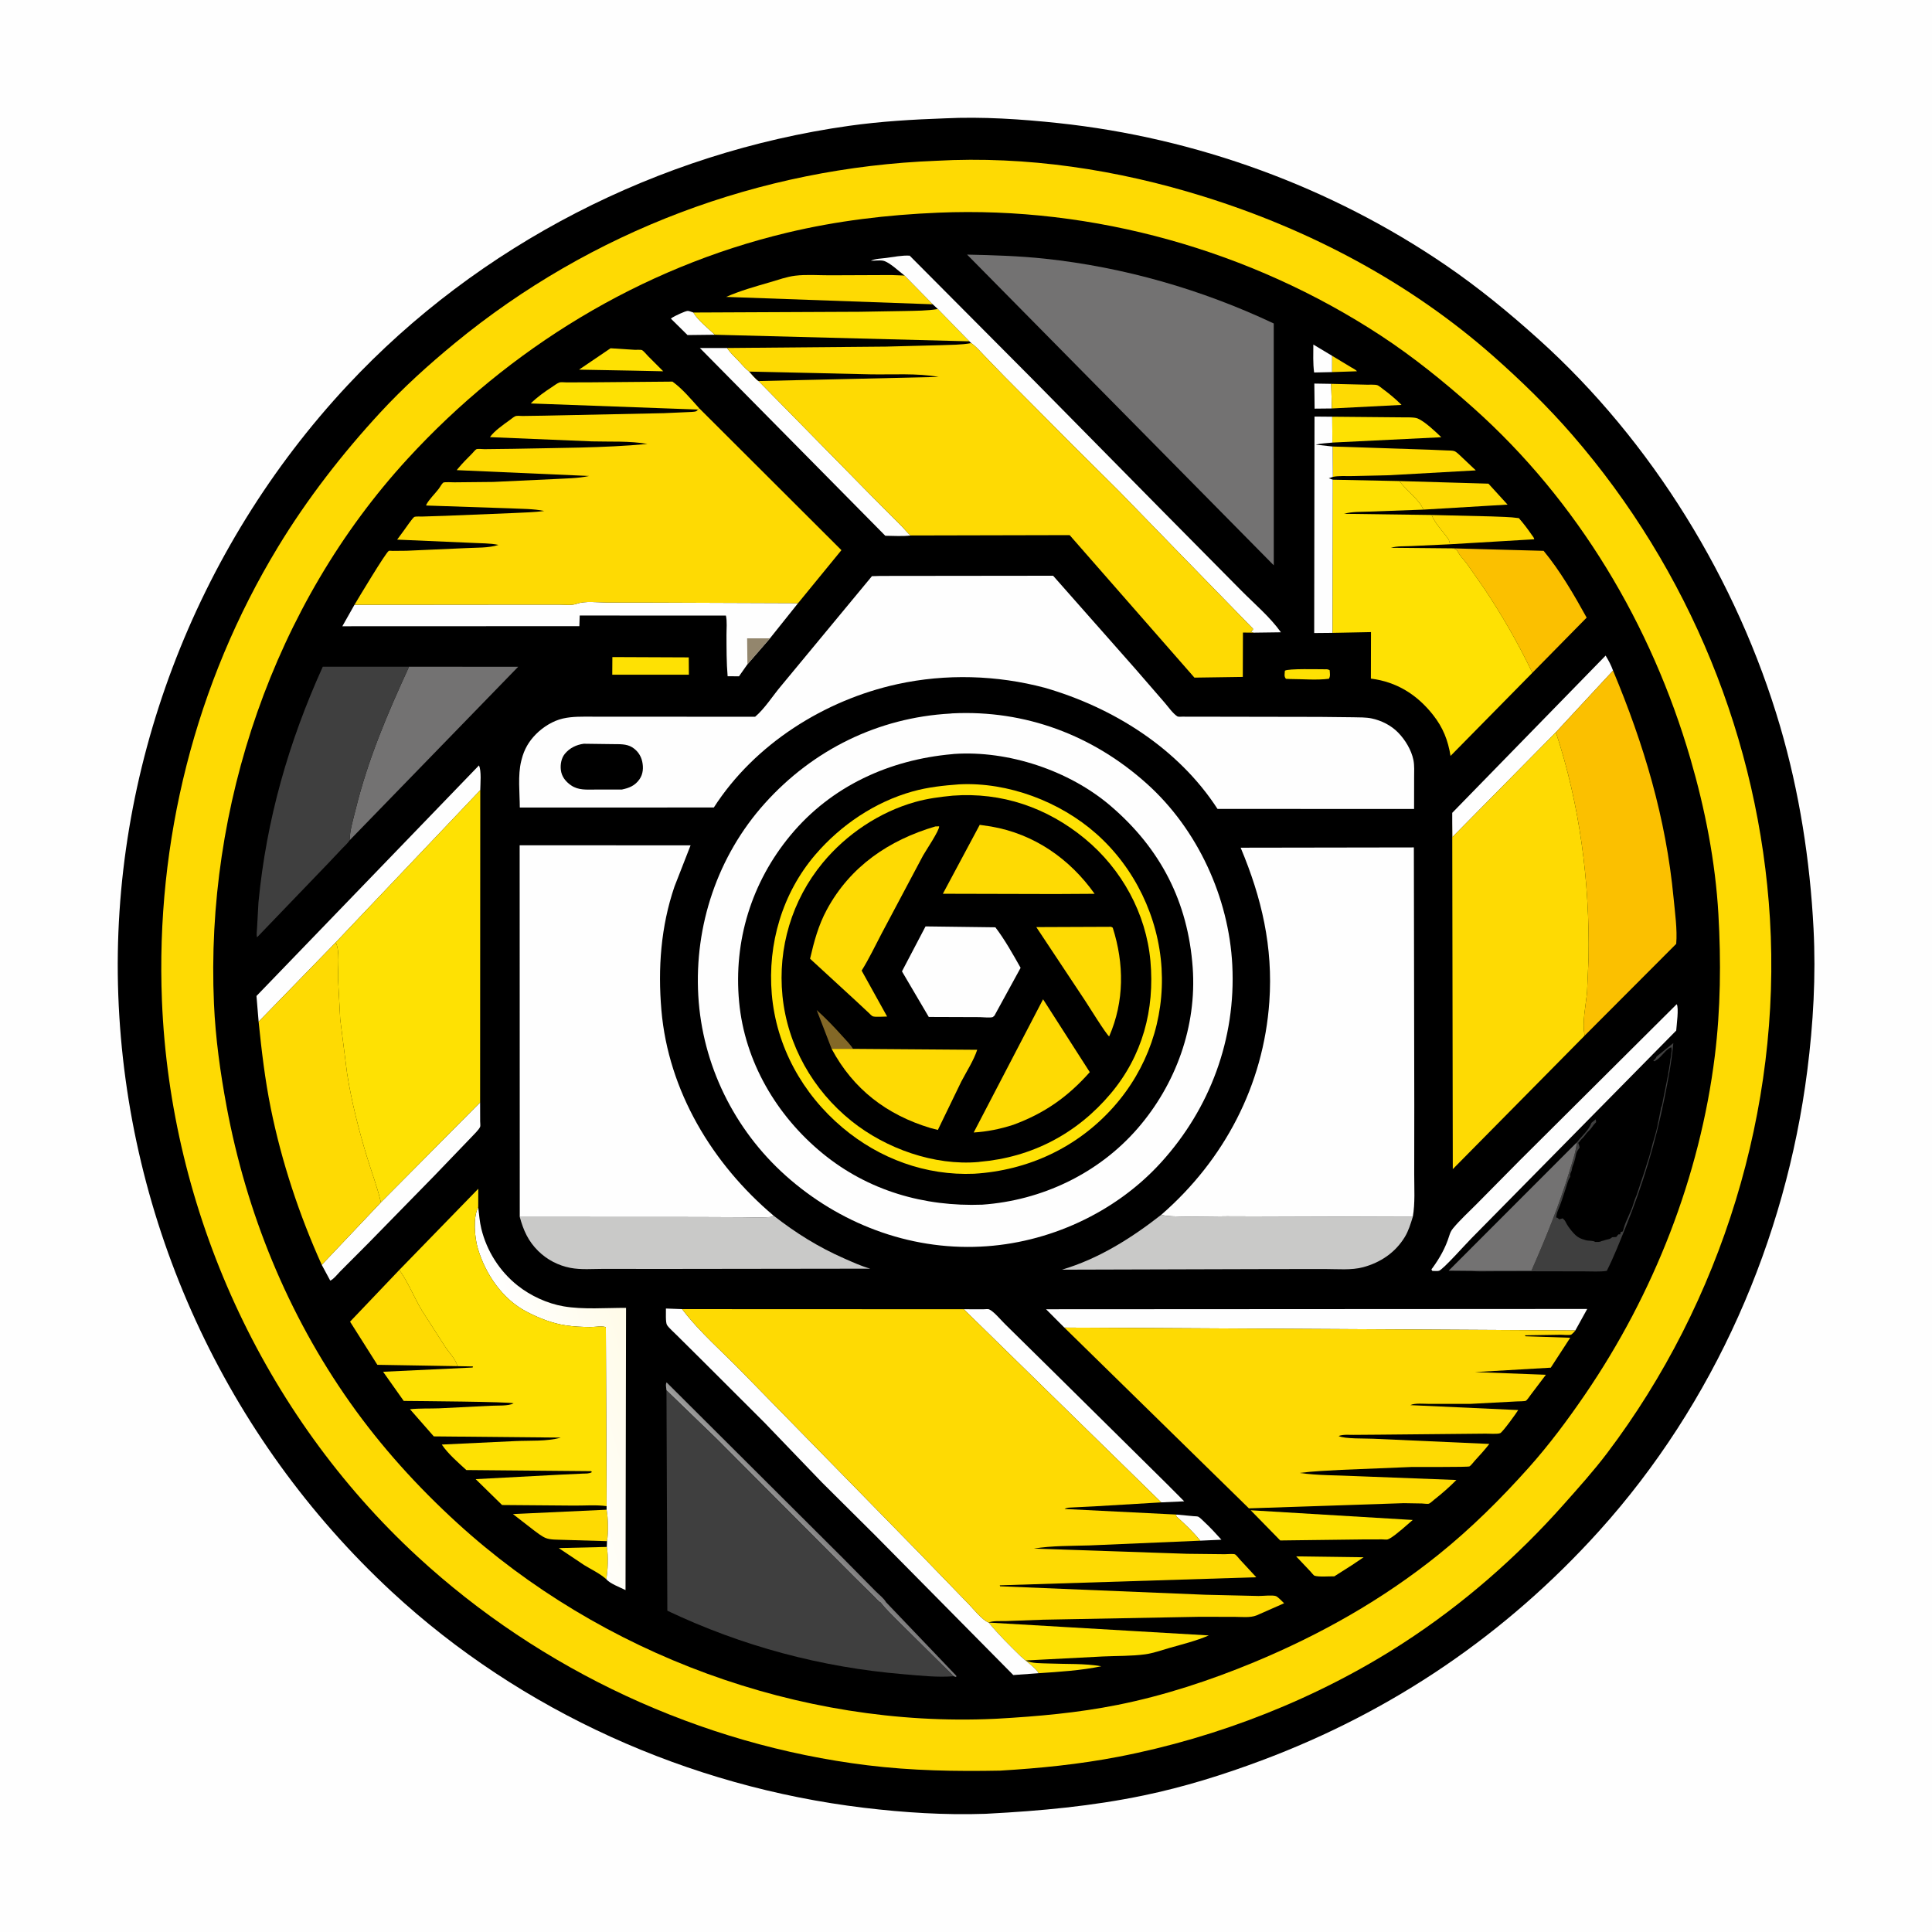 <svg version="1.1" xmlns="http://www.w3.org/2000/svg" style="display: block;" viewBox="0 0 2048 2048" width="1024" height="1024">
<defs>
	<linearGradient id="Gradient1" gradientUnits="userSpaceOnUse" x1="863.042" y1="1617.63" x2="852.846" y2="1627.33">
		<stop class="stop0" offset="0" stop-opacity="1" stop-color="rgb(120,119,120)"/>
		<stop class="stop1" offset="1" stop-opacity="1" stop-color="rgb(164,164,163)"/>
	</linearGradient>
	<linearGradient id="Gradient2" gradientUnits="userSpaceOnUse" x1="680.894" y1="1457.01" x2="557.627" y2="1493.07">
		<stop class="stop0" offset="0" stop-opacity="1" stop-color="rgb(255,251,232)"/>
		<stop class="stop1" offset="1" stop-opacity="1" stop-color="rgb(255,255,255)"/>
	</linearGradient>
</defs>
<path transform="translate(0,0)" fill="rgb(254,254,254)" d="M -0 -0 L 2048 0 L 2048 2048 L -0 2048 L -0 -0 z"/>
<path transform="translate(0,0)" fill="rgb(0,0,0)" d="M 1001.56 125.45 C 1041.33 123.519 1082.32 126.261 1121.85 130.473 C 1267.99 146.046 1410.48 197.918 1532.02 280.76 C 1566.99 304.602 1599.6 331.381 1631.04 359.673 C 1751.06 467.666 1841.73 615.501 1887.05 770.088 C 1907.41 839.548 1918.71 912.151 1922.42 984.365 C 1925.01 1034.66 1922.15 1085.05 1915.79 1134.96 C 1892.87 1314.69 1816.97 1487.78 1695.35 1622.67 C 1596.21 1732.61 1475.92 1814.35 1337.32 1866.15 C 1296.38 1881.46 1255.04 1894.36 1212.2 1903.26 C 1157.54 1914.63 1102.87 1919.66 1047.22 1922.57 L 1044.23 1922.72 C 1001.49 1924.18 958.153 1921.42 915.744 1916.31 C 730.61 1894.04 552.294 1814.35 415.257 1687.29 C 238.917 1523.78 134.149 1295.18 125.381 1054.73 C 116.72 817.256 206.518 581.95 368.336 408.502 C 507.482 259.356 698.166 161.843 900 133.389 C 933.706 128.637 967.574 126.655 1001.56 125.45 z"/>
<path transform="translate(0,0)" fill="rgb(254,218,3)" d="M 992.479 170.436 C 1088.22 165.097 1184.58 179.838 1275.81 208.277 C 1388.31 243.347 1494.46 299.351 1583.1 377.656 C 1612.62 403.741 1640.94 431.308 1666.76 461.092 C 1790.71 604.077 1864.81 784.995 1876.21 973.913 C 1888.33 1174.9 1825.01 1379.96 1703.58 1540.42 C 1689.33 1559.26 1673.4 1576.93 1657.74 1594.59 C 1608.05 1650.62 1550.33 1701 1487.39 1741.76 C 1396.73 1800.46 1291.42 1841.86 1185.37 1862.28 C 1143.77 1870.28 1102.48 1874.41 1060.25 1876.93 C 1013.15 1877.85 966.414 1877.04 919.582 1871.28 C 742.625 1849.54 573.434 1770.78 442.486 1649.96 C 278.671 1498.82 180.613 1283.26 171.67 1060.84 C 164.879 891.984 206.968 724.321 294.784 579.625 C 325.566 528.904 362.928 480.772 403.168 437.216 C 427.537 410.84 454.291 386.668 482.003 363.865 C 626.476 244.984 805.582 177.658 992.479 170.436 z"/>
<path transform="translate(0,0)" fill="rgb(0,0,0)" d="M 994.614 225.443 C 1159.26 218.533 1325.89 265.46 1463.51 355.615 C 1498.12 378.289 1530.97 404.868 1561.82 432.394 C 1672.6 531.258 1750.55 662.325 1791.91 804.271 C 1807.49 857.784 1818.38 913.355 1821.57 969.049 C 1824.43 1018.89 1823.93 1069.74 1817.78 1119.34 C 1801.93 1247.24 1752.96 1371.73 1680.39 1477.97 C 1661.98 1504.92 1642.17 1531.54 1620.41 1555.88 C 1590.88 1588.92 1559.41 1620.15 1524.86 1647.95 C 1465.51 1695.7 1399.64 1732.83 1329.45 1761.98 C 1283.1 1781.24 1234.07 1797.38 1184.81 1807.23 C 1142.41 1815.71 1100.11 1819.45 1057.01 1821.89 L 1054.31 1822.02 C 847.842 1831.56 637.29 1753.72 484.866 1614.59 C 442.609 1576.01 404.118 1533.56 371.077 1486.77 C 304.835 1392.98 261.157 1285.44 240.179 1172.81 C 233.507 1136.98 228.435 1100.51 226.815 1064.07 C 217.546 855.624 290.183 640.894 432.002 486.429 C 539.826 368.989 678.978 283.78 834.5 246.631 C 887.235 234.034 940.497 227.706 994.614 225.443 z"/>
<path transform="translate(0,0)" fill="rgb(254,218,3)" d="M 1412.07 377.158 L 1432.27 389.338 C 1434.11 390.481 1437.24 391.876 1438.41 393.56 L 1412.04 394.444 L 1412.07 377.158 z"/>
<path transform="translate(0,0)" fill="rgb(254,254,254)" d="M 1412.04 394.444 L 1393.02 394.865 C 1391.7 385.124 1392.18 375.048 1392.19 365.23 L 1412.07 377.158 L 1412.04 394.444 z"/>
<path transform="translate(0,0)" fill="rgb(254,254,254)" d="M 1411.87 432.993 L 1393.54 433.182 L 1393.24 406.598 L 1411.08 406.886 L 1411.87 432.993 z"/>
<path transform="translate(0,0)" fill="rgb(254,225,3)" d="M 1404.53 709.47 C 1406.62 709.409 1407.68 709.403 1409.5 710.463 C 1409.68 713.861 1410.43 716.503 1408.73 719.5 C 1395.77 721.221 1380.91 719.822 1367.75 719.792 L 1363.16 719.574 C 1360.9 717.066 1361.89 714.29 1362.03 711 C 1365.3 708.54 1398.42 709.545 1404.53 709.47 z"/>
<path transform="translate(0,0)" fill="rgb(254,254,254)" d="M 1247.12 1605.5 L 1265.05 1607.2 C 1266.15 1607.32 1269.28 1607.29 1270.18 1607.76 C 1272.16 1608.78 1274.74 1611.55 1276.4 1613.08 C 1282.82 1619 1288.91 1625.66 1294.74 1632.15 L 1272.35 1633.18 C 1264.6 1623.58 1255.81 1615.44 1246.71 1607.17 L 1247.12 1605.5 z"/>
<path transform="translate(0,0)" fill="rgb(254,254,254)" d="M 757.765 354.848 L 728.802 355.181 L 711.134 337.727 L 712.632 336.649 C 715.229 335.001 726.136 329.712 729 329.577 C 730.408 329.51 733.495 330.865 734.981 331.291 C 739.862 339.659 750.704 347.976 757.765 354.848 z"/>
<path transform="translate(0,0)" fill="rgb(254,225,3)" d="M 643.271 1639.81 C 645.099 1649.76 644.418 1664.09 642.726 1674.08 C 635.874 1667.92 627.134 1663.88 619.285 1659.09 L 592.324 1641.05 L 643.271 1639.81 z"/>
<path transform="translate(0,0)" fill="rgb(254,225,3)" d="M 1373.99 1649.82 L 1445.48 1650.77 L 1433.45 1658.89 L 1414.41 1671.01 C 1408.72 1670.81 1398.43 1671.9 1393.33 1670.29 C 1392.62 1670.07 1389.72 1666.47 1389.1 1665.81 L 1373.99 1649.82 z"/>
<path transform="translate(0,0)" fill="rgb(254,225,3)" d="M 647.199 369.186 L 672.795 370.817 C 674.16 370.877 679.513 370.571 680.531 371.128 C 682.507 372.211 685.25 375.762 686.924 377.436 L 703.055 393.577 L 670.927 392.888 L 613.784 391.848 L 647.199 369.186 z"/>
<path transform="translate(0,0)" fill="rgb(254,218,3)" d="M 1411.08 406.886 L 1448.63 407.78 C 1451.68 407.916 1457.29 407.423 1460.08 408.317 C 1461.64 408.82 1464.43 411.259 1465.82 412.278 C 1472.36 417.074 1479.22 422.789 1484.98 428.499 L 1485.68 429.226 L 1411.87 432.993 L 1411.08 406.886 z"/>
<path transform="translate(0,0)" fill="rgb(254,225,3)" d="M 649.139 696.512 L 730.116 696.859 L 730.248 715.236 L 649.024 715.242 L 649.139 696.512 z"/>
<path transform="translate(0,0)" fill="url(#Gradient1)" d="M 706.493 1473.77 C 706.273 1471.35 705.286 1467.28 706.636 1465.36 L 894.258 1652.37 L 928.19 1686.73 C 931.261 1689.86 937.323 1694.61 939.253 1698.4 L 1013.84 1776.5 L 1013.48 1777.72 L 1010.99 1776.88 L 953.573 1720.08 C 946.697 1713.1 939.432 1706.22 933.323 1698.56 C 931.667 1698.09 927.901 1693.65 926.541 1692.32 L 905.796 1671.86 L 759.597 1525.09 L 706.493 1473.77 z"/>
<path transform="translate(0,0)" fill="rgb(254,218,3)" d="M 1483.53 509.947 L 1577.82 512.696 L 1598.08 534.909 L 1508.85 540.233 C 1504.49 529.366 1490.48 519.945 1483.53 509.947 z"/>
<path transform="translate(0,0)" fill="rgb(254,218,3)" d="M 643.47 1633.69 L 596.365 1632.29 C 590.98 1632.05 583.559 1632.38 578.586 1630.4 C 574.23 1628.66 570.086 1625.19 566.268 1622.45 L 543.733 1604.98 L 643.033 1600.35 C 644.703 1609.61 645.113 1624.47 643.47 1633.69 z"/>
<path transform="translate(0,0)" fill="rgb(254,218,3)" d="M 1517.62 545.911 L 1580.71 547.42 C 1590.41 547.904 1600.43 547.843 1610.04 549.239 C 1614.99 554.9 1619.41 560.688 1623.65 566.886 C 1624.59 568.259 1626.24 569.984 1626.36 571.655 L 1536.9 576.956 C 1536.68 572.005 1533.64 569.202 1530.73 565.452 C 1525.95 559.283 1520.55 553.212 1517.62 545.911 z"/>
<path transform="translate(0,0)" fill="rgb(254,225,3)" d="M 1412.17 441.738 L 1484.84 442.394 C 1489.24 442.534 1498.98 442.001 1502.71 443.562 C 1510.38 446.773 1521.73 457.557 1527.82 463.484 L 1412.4 469.148 L 1412.17 441.738 z"/>
<path transform="translate(0,0)" fill="rgb(254,225,3)" d="M 1325.78 1600.93 L 1497.57 1611.24 L 1486.35 1620.96 C 1482.12 1624.28 1476.04 1629.92 1471.1 1631.82 C 1469.98 1632.25 1466.22 1631.81 1464.93 1631.81 L 1444.84 1631.86 L 1357.1 1632.95 L 1325.78 1600.93 z"/>
<path transform="translate(0,0)" fill="rgb(254,218,3)" d="M 1412.62 473.321 L 1515.07 476.691 L 1533.74 477.489 C 1535.96 477.6 1539.87 477.471 1541.85 478.279 C 1544.19 479.232 1547.32 482.496 1549.21 484.237 L 1564.42 498.616 L 1473 503.746 L 1432.61 504.67 C 1426.51 504.814 1418.81 504.19 1412.9 505.528 L 1412.62 473.321 z"/>
<path transform="translate(0,0)" fill="rgb(63,63,63)" d="M 1671.51 1210.96 C 1676.56 1204.41 1684.28 1198.01 1687.01 1190.25 L 1691.5 1186.51 L 1692 1189.5 C 1689.88 1191.54 1688.84 1192.88 1687.25 1195.25 C 1685.27 1198.2 1682.29 1200.09 1680.25 1203.25 C 1678.64 1205.74 1676.01 1207.6 1674.25 1210.25 L 1673 1211.5 L 1673.47 1212.6 C 1674 1213.93 1674.25 1215.1 1674.49 1216.5 C 1672.45 1219.56 1671.09 1220.71 1670.49 1224.5 C 1669.93 1228.07 1668.33 1233.16 1667 1236.5 C 1666.33 1238.2 1666.38 1239.38 1665.99 1240.99 L 1665.24 1242.65 C 1664.4 1244.61 1664.34 1245.43 1664.49 1247.5 L 1663.86 1248.4 C 1661.98 1251.56 1661.12 1255.66 1659.95 1259.14 C 1657.19 1267.41 1654.65 1275.99 1651.15 1283.97 C 1650.5 1285.45 1650.28 1286.44 1649.99 1287.99 L 1649.49 1290.5 L 1650.99 1291.01 L 1653 1292.51 L 1656.5 1291.51 C 1658.4 1293.33 1658.91 1293.71 1659.99 1296.01 C 1662.08 1300.4 1669.57 1310.14 1673.99 1312.01 L 1675.47 1312.76 C 1676.87 1313.46 1677.57 1313.59 1678.99 1314.01 L 1680.46 1314.5 C 1683.88 1315.64 1688.32 1314.72 1691 1316.51 C 1693.92 1316.5 1695.43 1316.84 1698 1315.51 L 1700.01 1315.01 L 1701.47 1314.5 C 1702.85 1314.04 1704.13 1313.88 1705.5 1313.51 C 1707.08 1313.08 1707.77 1312.49 1709 1311.51 L 1713.25 1311.25 L 1715.5 1308.51 L 1717.51 1308.5 L 1718.01 1306.01 L 1720 1305.5 C 1721.07 1303 1720.49 1304.61 1721.08 1302.45 C 1723.53 1293.46 1728.96 1285.02 1731.5 1276 L 1732.5 1273 L 1732.97 1271.5 C 1733.73 1269.22 1734.84 1267.33 1735.5 1265 L 1744.03 1239.47 C 1744.68 1237.52 1745.04 1235.7 1745.75 1233.75 C 1747.27 1229.58 1748.53 1225 1749.75 1220.75 C 1750.91 1216.7 1751.65 1212.5 1753 1208.5 C 1754.04 1205.4 1754.85 1201.91 1755.75 1198.75 L 1757 1193.5 C 1757.48 1191.63 1757.32 1190.48 1758 1188.5 L 1758.5 1186 L 1760.73 1174.7 C 1761.29 1171.92 1760.6 1175.35 1761.75 1171.75 C 1762.33 1169.93 1762.49 1167.46 1763 1165.5 C 1763.42 1163.86 1763.56 1162.21 1764 1160.5 C 1764.42 1158.86 1764.56 1157.21 1765 1155.5 C 1765.42 1153.86 1765.56 1152.21 1766 1150.5 C 1766.42 1148.86 1766.56 1147.21 1767 1145.5 C 1767.46 1143.72 1767.43 1142.38 1768 1140.5 C 1768.58 1138.6 1768.35 1136.63 1769 1134.5 C 1769.56 1132.67 1769.42 1130.55 1770 1128.5 C 1770.63 1126.27 1770.3 1123.96 1771 1121.5 C 1771.62 1119.32 1771.35 1116.91 1772 1114.5 C 1772.24 1113.6 1771.82 1111.05 1771.75 1110.25 C 1766.83 1110.95 1760.86 1121.09 1755.75 1123.75 L 1754 1125 L 1752.51 1124.5 C 1754.2 1122.88 1755.26 1122.24 1756.01 1120.01 L 1773.81 1105.67 C 1771.98 1125.55 1768.25 1144.95 1764.32 1164.5 C 1754.91 1211.37 1741.26 1256.39 1723.32 1300.69 C 1717.02 1316.25 1710.86 1332.24 1703.23 1347.2 C 1695.72 1348.33 1687.28 1347.67 1679.67 1347.71 L 1627.12 1347.61 L 1580.09 1347.67 C 1573.56 1347.61 1566.32 1348.18 1559.88 1347.17 L 1623.39 1347.03 C 1638.54 1312.6 1652.84 1277.5 1663.77 1241.49 C 1666.81 1231.47 1670.47 1221.43 1671.51 1210.96 z"/>
<path transform="translate(0,0)" fill="rgb(254,225,3)" d="M 739.859 434.149 L 562.629 427.673 C 569.097 421.217 576.949 415.569 584.609 410.6 C 587.004 409.046 590.386 406.381 593.015 405.425 C 594.511 404.88 598.226 405.334 600 405.326 L 622.844 405.302 L 712.851 404.521 C 723.37 412.103 732.564 423.165 741.22 432.792 L 739.859 434.149 z"/>
<path transform="translate(0,0)" fill="rgb(254,218,3)" d="M 988.763 322.567 L 769.758 314.736 C 784.642 308.152 800.583 303.723 816.189 299.192 C 824.855 296.675 833.84 293.391 842.828 292.27 C 854.589 290.802 867.767 291.856 879.664 291.824 L 945 291.56 L 958.899 292.105 L 988.763 322.567 z"/>
<path transform="translate(0,0)" fill="rgb(254,254,254)" d="M 1412.62 670.865 L 1393.1 671.042 L 1393.44 441.575 L 1412.17 441.738 L 1412.4 469.148 C 1406.64 469.773 1400.29 469.991 1394.69 471.344 L 1412.62 473.321 L 1412.9 505.528 L 1408.56 507 L 1412.89 508.499 L 1412.62 670.865 z"/>
<path transform="translate(0,0)" fill="rgb(254,254,254)" d="M 1539.43 871.504 L 1539.43 861.643 L 1702.02 694.964 C 1705.21 700.208 1707.82 705.061 1709.89 710.855 L 1649.28 776.237 L 1539.58 887.367 L 1539.43 871.504 z"/>
<path transform="translate(0,0)" fill="rgb(254,254,254)" d="M 403.773 1274.54 L 508.939 1168.62 L 508.992 1188.72 C 508.996 1189.86 509.399 1193.38 509.007 1194.35 C 507.637 1197.73 502.302 1202.54 499.797 1205.35 L 460.716 1246.02 L 389.974 1318.32 L 360.863 1347.51 C 358.169 1350.22 353.426 1356.25 350.069 1357.52 L 341.063 1340.79 L 403.773 1274.54 z"/>
<path transform="translate(0,0)" fill="rgb(254,254,254)" d="M 1021.63 1387.85 L 1042.49 1387.89 C 1043.71 1387.89 1047.3 1387.48 1048.34 1387.9 C 1053.26 1389.86 1061.25 1399.59 1065.32 1403.54 L 1116.86 1454.31 L 1237.87 1573.95 L 1255.3 1591.47 L 1230.96 1592.58 L 1021.63 1387.85 z"/>
<path transform="translate(0,0)" fill="rgb(254,254,254)" d="M 965.421 567.625 C 956.677 568.702 947.271 567.973 938.445 567.924 L 741.882 368.894 L 770.689 368.897 C 774.124 374.025 778.797 378.328 783.067 382.766 C 786.589 386.428 790.148 390.848 794.202 393.9 C 797.222 397.065 800.557 401.533 804.147 403.93 L 923.653 525.5 L 955.79 557.722 C 958.832 560.724 962.051 565.231 965.421 567.625 z"/>
<path transform="translate(0,0)" fill="rgb(254,225,3)" d="M 1048.06 1719.99 L 1281.37 1733.63 C 1268.08 1739.39 1253.81 1742.88 1239.9 1746.83 C 1231.46 1749.22 1222.58 1752.47 1213.92 1753.65 C 1199.46 1755.62 1183.81 1755.24 1169.19 1755.92 L 1087 1760.18 C 1094.41 1763.56 1103.82 1763.02 1111.86 1763.37 C 1129.92 1764.14 1149.74 1763.17 1167.44 1766.31 C 1146.13 1770.79 1122.52 1772.24 1100.78 1773.68 C 1099.51 1769.4 1085.61 1759.33 1081.89 1755.69 C 1070.58 1744.63 1058.02 1732.28 1048.06 1719.99 z"/>
<path transform="translate(0,0)" fill="rgb(254,218,3)" d="M 484.832 1448.19 L 400.019 1446.76 L 371.073 1401.01 L 423.316 1346.17 C 432.809 1359.46 438.791 1375 447.164 1389.05 L 472.328 1428.25 C 476.298 1434.14 483.489 1441.3 484.832 1448.19 z"/>
<path transform="translate(0,0)" fill="rgb(115,114,114)" d="M 1559.88 1347.17 L 1535.67 1346.96 L 1671.51 1210.96 C 1670.47 1221.43 1666.81 1231.47 1663.77 1241.49 C 1652.84 1277.5 1638.54 1312.6 1623.39 1347.03 L 1559.88 1347.17 z"/>
<path transform="translate(0,0)" fill="rgb(254,225,3)" d="M 994.156 327.577 L 1027.58 361.833 L 757.765 354.848 C 750.704 347.976 739.862 339.659 734.981 331.291 L 911.48 330.491 L 959.723 329.674 C 971.215 329.406 982.794 329.467 994.156 327.577 z"/>
<path transform="translate(0,0)" fill="rgb(254,254,254)" d="M 274.152 1083.02 L 271.872 1055.79 L 507.697 811.388 C 510.536 817.094 509.163 831.053 509.102 837.582 L 355.769 999.098 L 274.152 1083.02 z"/>
<path transform="translate(0,0)" fill="rgb(254,254,254)" d="M 1777.36 1064.5 C 1779.87 1068.06 1777.18 1087.34 1776.85 1092.44 L 1559.27 1313.18 C 1553.96 1318.51 1530.11 1345.3 1525.5 1347.04 C 1524.05 1347.59 1520.21 1347.18 1518.5 1347.23 L 1518.06 1346.87 C 1517.01 1345.23 1517.36 1345.69 1518.53 1344.08 C 1526.06 1333.7 1532.26 1322.8 1536.08 1310.5 C 1537.11 1307.18 1538.11 1304.72 1540.37 1301.99 C 1547.75 1293.09 1556.73 1284.98 1564.88 1276.74 L 1610.93 1230.15 L 1777.36 1064.5 z"/>
<path transform="translate(0,0)" fill="rgb(251,192,0)" d="M 1540.61 581.289 L 1636.31 583.915 C 1653.81 605.077 1668.67 630.714 1681.92 654.713 L 1624.38 713.191 C 1609.36 682.009 1592.39 652.336 1573.12 623.598 L 1554.9 597.5 C 1551.73 593.311 1547.53 589.196 1545.16 584.506 C 1543.89 581.994 1543.13 582.32 1540.61 581.289 z"/>
<path transform="translate(0,0)" fill="url(#Gradient2)" d="M 643.021 1596.58 L 642.237 1406.91 C 638.872 1405.22 629.827 1406.8 625.453 1406.73 C 616.856 1406.6 608.007 1406.22 599.5 1404.93 C 585.017 1402.73 570.798 1397.03 557.896 1390.26 C 532.458 1376.9 514.62 1350.57 506.553 1323.48 C 503.2 1312.22 501.195 1290.29 506.945 1279.8 C 507.858 1287.29 508.431 1295.16 510.221 1302.5 C 515.976 1326.11 529.62 1347.6 548.703 1362.73 C 562.435 1373.61 580.053 1381.76 597.324 1384.75 C 618.151 1388.36 642.429 1386.32 663.638 1386.4 L 663.09 1685.56 C 657.566 1682.78 646.672 1678.76 642.726 1674.08 C 644.418 1664.09 645.099 1649.76 643.271 1639.81 L 643.47 1633.69 C 645.113 1624.47 644.703 1609.61 643.033 1600.35 L 643.021 1596.58 z"/>
<path transform="translate(0,0)" fill="rgb(254,254,254)" d="M 958.899 292.105 C 953.337 288.014 942.828 277.83 936.278 276.391 C 932.784 275.624 926.873 276.432 923.186 276.397 C 927.691 274.203 934.259 274.083 939.219 273.448 C 947.174 272.43 956.28 270.489 964.298 271.013 L 1095.59 402.997 L 1232.17 541.515 L 1315.91 626.125 C 1329.83 640.196 1346.43 654.17 1357.83 670.263 L 1328.8 670.648 L 1325.78 669.5 L 1328.04 668 L 1328.25 666.5 L 1245.02 581.121 L 1186.41 520.836 L 1137.39 472.136 L 1064.23 398.548 L 1043.17 376.748 C 1038.84 372.248 1034.66 367.291 1029.52 363.708 L 1027.58 361.833 L 994.156 327.577 L 988.763 322.567 L 958.899 292.105 z"/>
<path transform="translate(0,0)" fill="rgb(254,254,254)" d="M 1100.78 1773.68 L 1074.13 1775.62 L 927.899 1627.69 L 871.262 1571.38 L 810.488 1508.14 L 744.133 1441.89 L 717.395 1415.36 C 714.241 1412.1 709.618 1408.31 707.092 1404.62 C 705.34 1402.05 706.001 1390.65 705.908 1387.08 L 723.074 1387.73 C 741.719 1412.35 766.696 1433.67 788.145 1455.88 L 974.597 1646.41 L 1026.54 1700.06 C 1031.76 1705.41 1041.26 1717.45 1048.06 1719.99 C 1058.02 1732.28 1070.58 1744.63 1081.89 1755.69 C 1085.61 1759.33 1099.51 1769.4 1100.78 1773.68 z"/>
<path transform="translate(0,0)" fill="rgb(254,254,254)" d="M 375.752 641.103 L 544.389 640.944 L 592.157 640.918 C 597.833 640.899 605.877 641.993 611.108 640.104 C 620.344 636.768 633.689 638.67 643.5 638.709 L 695.904 638.791 L 846.002 639.356 L 816.22 676.629 L 792.3 704.2 L 783.375 716.908 L 771.323 716.851 C 770.067 702.383 770.175 687.896 770.099 673.386 C 770.065 666.865 770.915 658.831 769.508 652.519 L 614.52 652.483 L 614.14 663.759 L 362.891 663.857 L 375.752 641.103 z"/>
<path transform="translate(0,0)" fill="rgb(147,134,109)" d="M 792.3 704.2 L 791.982 676.669 L 816.22 676.629 L 792.3 704.2 z"/>
<path transform="translate(0,0)" fill="rgb(115,114,114)" d="M 433.584 706.746 L 549.288 706.814 L 370.604 890.772 C 370.798 880.231 374.474 868.324 376.998 858.047 C 390.055 804.875 410.752 756.381 433.584 706.746 z"/>
<path transform="translate(0,0)" fill="rgb(254,254,254)" d="M 1128.25 1407.29 L 1108.86 1387.87 L 1682.51 1387.56 L 1669.94 1410.31 L 1128.25 1407.29 z"/>
<path transform="translate(0,0)" fill="rgb(201,201,200)" d="M 820.034 1288.64 C 843.719 1307.13 867.408 1321.94 895.014 1334.07 C 903.882 1337.96 913.132 1342.22 922.457 1344.84 L 700.384 1345.13 L 640.066 1345.06 C 628.601 1345.05 615.739 1346.18 604.505 1343.97 C 591.64 1341.45 579.931 1335.34 570.589 1326.16 C 559.922 1315.67 554.825 1304.2 550.979 1290.01 L 739.523 1290.11 L 787.122 1290.31 C 796.662 1290.38 806.539 1290.94 816.031 1290.15 C 817.714 1290.01 818.634 1289.52 820.034 1288.64 z"/>
<path transform="translate(0,0)" fill="rgb(201,201,200)" d="M 1231.12 1287.6 C 1237.35 1291.06 1289.19 1289.26 1300.5 1289.33 L 1497.61 1289.95 C 1495.35 1297.25 1493.13 1304.73 1489.13 1311.3 C 1479.04 1327.84 1463.41 1338.32 1445 1343.3 C 1432.65 1346.65 1417.65 1345.22 1404.84 1345.23 L 1347.29 1345.28 L 1125.71 1345.91 C 1164.65 1334.39 1199.44 1312.42 1231.12 1287.6 z"/>
<path transform="translate(0,0)" fill="rgb(63,63,63)" d="M 370.604 890.772 C 368.68 893.837 365.347 896.678 362.854 899.323 L 348.006 915.036 L 272.505 993.584 C 271.59 990.943 272.402 986.139 272.498 983.288 L 273.984 956.5 C 282.43 868.677 305.832 787.023 342.161 706.743 L 433.584 706.746 C 410.752 756.381 390.055 804.875 376.998 858.047 C 374.474 868.324 370.798 880.231 370.604 890.772 z"/>
<path transform="translate(0,0)" fill="rgb(254,218,3)" d="M 355.769 999.098 C 360.549 1006.89 358.093 1027.48 358.327 1036.94 L 360.653 1080.55 L 367.952 1138.04 C 372.639 1167.66 380.078 1196.97 388.782 1225.65 C 393.657 1241.71 399.96 1258.24 403.773 1274.54 L 341.063 1340.79 C 317.243 1288.03 298.546 1231.59 287.048 1174.86 C 280.892 1144.49 277.296 1113.82 274.152 1083.02 L 355.769 999.098 z"/>
<path transform="translate(0,0)" fill="rgb(251,192,0)" d="M 1649.28 776.237 L 1709.89 710.855 C 1742.61 789.144 1766.04 867.269 1774.07 952 C 1775.52 967.238 1778.13 985.353 1776.85 1000.53 L 1679.83 1097.78 C 1676.82 1083.56 1681.16 1065.71 1682.38 1051.13 L 1683.94 1015.71 C 1685.24 934.845 1674.74 853.186 1649.28 776.237 z"/>
<path transform="translate(0,0)" fill="rgb(254,225,3)" d="M 1412.89 508.499 L 1483.53 509.947 C 1490.48 519.945 1504.49 529.366 1508.85 540.233 L 1452.16 542.289 C 1443.34 542.677 1433.23 542.177 1424.75 544.653 L 1517.62 545.911 C 1520.55 553.212 1525.95 559.283 1530.73 565.452 C 1533.64 569.202 1536.68 572.005 1536.9 576.956 L 1496 578.847 C 1488.8 579.224 1481.28 578.703 1474.32 580.657 L 1540.61 581.289 C 1543.13 582.32 1543.89 581.994 1545.16 584.506 C 1547.53 589.196 1551.73 593.311 1554.9 597.5 L 1573.12 623.598 C 1592.39 652.336 1609.36 682.009 1624.38 713.191 L 1537.63 801.301 C 1534.94 784.698 1529.69 771.309 1519.17 757.944 C 1502.17 736.34 1480.54 722.769 1453.2 719.352 L 1453.31 670.05 L 1412.62 670.865 L 1412.89 508.499 z"/>
<path transform="translate(0,0)" fill="rgb(63,63,63)" d="M 706.493 1473.77 L 759.597 1525.09 L 905.796 1671.86 L 926.541 1692.32 C 927.901 1693.65 931.667 1698.09 933.323 1698.56 C 939.432 1706.22 946.697 1713.1 953.573 1720.08 L 1010.99 1776.88 C 993.654 1778.33 975.067 1776.17 957.796 1774.74 C 870.594 1767.51 786.474 1744.95 707.412 1707.43 L 706.493 1473.77 z"/>
<path transform="translate(0,0)" fill="rgb(254,225,3)" d="M 423.316 1346.17 L 506.991 1260.13 L 506.945 1279.8 C 501.195 1290.29 503.2 1312.22 506.553 1323.48 C 514.62 1350.57 532.458 1376.9 557.896 1390.26 C 570.798 1397.03 585.017 1402.73 599.5 1404.93 C 608.007 1406.22 616.856 1406.6 625.453 1406.73 C 629.827 1406.8 638.872 1405.22 642.237 1406.91 L 643.021 1596.58 C 632.109 1595.02 619.578 1596.09 608.511 1595.99 L 532.217 1595.38 L 504.216 1567.95 L 593.2 1563.24 L 617.452 1562.1 C 620.754 1561.95 624.625 1562.29 627.484 1560.5 L 626.536 1559.5 L 494.34 1558.31 C 485.624 1550.31 474.926 1541.14 468.324 1531.29 L 546.512 1527.59 C 561.832 1526.85 579.774 1528.15 594.5 1523.91 L 459.834 1522.63 L 434.605 1493.84 C 444.823 1492.77 455.342 1493.25 465.619 1492.88 L 520.528 1490.15 C 527.44 1489.75 538.652 1490.64 544.5 1487.61 C 541.424 1485.87 440.519 1485.18 427.967 1485.04 L 406.104 1454.13 L 501 1449.63 L 501.44 1448.5 L 484.832 1448.19 C 483.489 1441.3 476.298 1434.14 472.328 1428.25 L 447.164 1389.05 C 438.791 1375 432.809 1359.46 423.316 1346.17 z"/>
<path transform="translate(0,0)" fill="rgb(254,225,3)" d="M 509.102 837.582 L 508.939 1168.62 L 403.773 1274.54 C 399.96 1258.24 393.657 1241.71 388.782 1225.65 C 380.078 1196.97 372.639 1167.66 367.952 1138.04 L 360.653 1080.55 L 358.327 1036.94 C 358.093 1027.48 360.549 1006.89 355.769 999.098 L 509.102 837.582 z"/>
<path transform="translate(0,0)" fill="rgb(115,114,114)" d="M 1025.15 269.878 C 1052.61 270.482 1080.14 271.29 1107.47 274.204 C 1191.38 283.151 1273.99 306.901 1350.23 342.89 L 1350.26 599.272 L 1025.15 269.878 z"/>
<path transform="translate(0,0)" fill="rgb(254,218,3)" d="M 1649.28 776.237 C 1674.74 853.186 1685.24 934.845 1683.94 1015.71 L 1682.38 1051.13 C 1681.16 1065.71 1676.82 1083.56 1679.83 1097.78 L 1540.02 1239.33 L 1539.43 871.504 L 1539.58 887.367 L 1649.28 776.237 z"/>
<path transform="translate(0,0)" fill="rgb(254,218,3)" d="M 1128.25 1407.29 L 1669.94 1410.31 L 1668.52 1412.09 C 1667.98 1412.66 1666 1414.57 1665.5 1414.8 C 1663.66 1415.6 1656.61 1414.89 1654.34 1414.91 L 1616.5 1415.49 L 1617.12 1416.5 L 1664.51 1418.07 L 1643.88 1449.79 L 1563.5 1454.46 L 1638.71 1457.31 L 1622.85 1478.27 C 1621.67 1479.75 1619 1483.96 1617.53 1484.84 C 1616.41 1485.52 1609.4 1485.45 1607.71 1485.57 L 1559.12 1488.14 L 1514.97 1488.17 C 1509.58 1488.17 1499.62 1487.12 1495.08 1489.5 L 1609.37 1494.72 C 1607.41 1497.95 1593.01 1517.99 1590.32 1519.19 C 1587.41 1520.48 1577.72 1519.61 1574.19 1519.73 L 1461.72 1520.81 L 1434.87 1521.01 C 1429.8 1521.06 1423.8 1520.39 1419.01 1522.22 C 1424.91 1525.47 1448.21 1524.71 1456 1525.13 L 1578.76 1530.64 C 1573.86 1536.9 1568.61 1542.71 1563.22 1548.54 C 1561.85 1550.02 1559.37 1553.48 1557.75 1554.42 C 1556.13 1555.37 1503.07 1554.92 1496.96 1555.04 L 1421.91 1558.11 C 1407.14 1558.97 1392.28 1559.47 1377.61 1561.38 C 1397.04 1564.18 1417.59 1563.76 1437.23 1564.76 L 1543.84 1568.85 C 1536.54 1576.27 1528.51 1583.27 1520.32 1589.7 C 1519.12 1590.65 1516 1593.6 1514.66 1594 C 1513.21 1594.44 1509.02 1593.8 1507.35 1593.75 L 1488 1593.42 L 1323.89 1598.92 L 1128.25 1407.29 z"/>
<path transform="translate(0,0)" fill="rgb(254,218,3)" d="M 1029.52 363.708 C 1034.66 367.291 1038.84 372.248 1043.17 376.748 L 1064.23 398.548 L 1137.39 472.136 L 1186.41 520.836 L 1245.02 581.121 L 1328.25 666.5 L 1328.04 668 L 1325.78 669.5 L 1328.8 670.648 L 1317.57 670.533 L 1317.42 717.558 L 1266.15 718.309 L 1133.87 567.246 L 965.421 567.625 C 962.051 565.231 958.832 560.724 955.79 557.722 L 923.653 525.5 L 804.147 403.93 C 800.557 401.533 797.222 397.065 794.202 393.9 C 790.148 390.848 786.589 386.428 783.067 382.766 C 778.797 378.328 774.124 374.025 770.689 368.897 L 939.162 367.412 L 997 365.914 C 1007.73 365.497 1018.94 365.648 1029.52 363.708 z"/>
<path transform="translate(0,0)" fill="rgb(0,0,0)" d="M 794.202 393.9 L 922.221 396.795 C 945.992 397.283 971.636 395.349 994.994 399.532 L 804.147 403.93 C 800.557 401.533 797.222 397.065 794.202 393.9 z"/>
<path transform="translate(0,0)" fill="rgb(254,254,254)" d="M 550.979 1290.01 L 550.852 896.017 L 732.036 896.108 L 714.978 939.763 C 700.529 982.128 697.303 1026.38 701.111 1070.76 C 708.471 1156.53 755.153 1233.81 820.034 1288.64 C 818.634 1289.52 817.714 1290.01 816.031 1290.15 C 806.539 1290.94 796.662 1290.38 787.122 1290.31 L 739.523 1290.11 L 550.979 1290.01 z"/>
<path transform="translate(0,0)" fill="rgb(254,254,254)" d="M 1231.12 1287.6 C 1297.81 1229.53 1339.41 1150.35 1345.56 1061.72 C 1349.58 1003.8 1337.48 951.753 1315.14 898.596 L 1498.75 898.305 L 1499.2 1172.05 L 1499.13 1244.8 C 1499.09 1259.58 1500.21 1275.37 1497.61 1289.95 L 1300.5 1289.33 C 1289.19 1289.26 1237.35 1291.06 1231.12 1287.6 z"/>
<path transform="translate(0,0)" fill="rgb(254,218,3)" d="M 741.22 432.792 L 891.951 583.189 L 846.002 639.356 L 695.904 638.791 L 643.5 638.709 C 633.689 638.67 620.344 636.768 611.108 640.104 C 605.877 641.993 597.833 640.899 592.157 640.918 L 544.389 640.944 L 375.752 641.103 C 379.742 634.411 409.148 585.333 412.145 583.957 C 412.811 583.652 415.275 583.962 416.168 583.961 L 431 583.824 L 493.5 581.041 C 504.501 580.41 517.944 581.081 528.434 577.618 C 519.671 575.661 508.823 575.993 499.752 575.428 L 420.993 572.018 L 427.928 562.619 C 429.694 560.249 437.574 548.574 439.269 547.934 C 441.031 547.27 445.874 547.628 447.891 547.544 L 472.022 546.786 L 544.486 543.83 C 555.295 543.199 566.154 543.192 576.882 541.635 C 565.171 539.241 552.948 539.486 541.053 538.869 L 451.753 535.868 L 451.956 534.889 C 454.944 529.185 461.23 523.278 465.197 518.003 C 466.298 516.539 468.447 512.603 469.818 511.622 C 471.01 510.768 479.894 511.293 481.862 511.281 L 522.799 510.871 L 587.11 507.857 C 599.552 507.122 612.284 507.192 624.5 504.555 L 484.173 498.368 L 485.585 496.575 C 490.18 491.029 495.311 485.914 500.389 480.816 C 501.536 479.665 503.774 476.77 505.021 476.185 C 506.431 475.522 511.643 476.14 513.536 476.126 L 543.7 475.767 C 590.912 474.704 639.295 475.008 686.312 470.605 C 667.547 467.216 646.439 468.421 627.371 467.88 L 519.375 463.383 C 523.627 457.068 533.655 450.102 539.894 445.613 C 541.746 444.28 544.515 441.885 546.591 441.061 C 547.972 440.513 552.281 440.98 553.888 440.957 L 576.641 440.626 L 703.863 437.972 L 729.063 436.854 C 731.276 436.675 736.024 436.767 738 435.925 C 738.788 435.588 739.239 434.741 739.859 434.149 L 741.22 432.792 z"/>
<path transform="translate(0,0)" fill="rgb(254,254,254)" d="M 933.45 610.506 L 1116.34 610.302 L 1203.82 709.377 L 1234.64 744.93 C 1238.37 749.219 1243.22 756.285 1247.92 759.292 C 1249.12 760.061 1251.85 759.692 1253.33 759.695 L 1273.93 759.72 L 1399.26 759.944 L 1434.39 760.325 C 1440.78 760.484 1447.96 760.275 1454.19 761.614 C 1464.52 763.833 1474.55 768.897 1481.99 776.468 C 1489.55 784.159 1496.14 795.022 1498.29 805.681 C 1499.48 811.583 1499.02 818.047 1499.03 824.056 L 1498.98 857.517 L 1290.64 857.506 C 1248.96 793.219 1180.07 750.024 1107.5 729.058 C 1056.83 715.598 1002.66 714.008 951.406 725.194 C 874.048 742.076 799.952 788.724 756.695 855.974 L 551.015 856.007 C 550.956 840.599 548.776 821.735 552.486 806.869 L 552.965 805 C 555.612 794.443 560.531 785.911 568.193 778.211 C 575.738 770.629 586.118 764.092 596.627 761.683 C 606.917 759.324 617.515 759.697 628 759.698 L 669.321 759.724 L 800.474 759.788 C 810.64 751.225 819.191 737.484 827.914 727.191 L 924.288 610.774 L 933.45 610.506 z"/>
<path transform="translate(0,0)" fill="rgb(0,0,0)" d="M 618.825 788.4 L 649.785 788.804 C 656.572 788.919 663.973 788.384 670 792.077 C 675.542 795.474 679.39 800.831 680.765 807.164 C 682.175 813.654 681.79 820.425 677.946 825.975 C 673.18 832.858 667.014 835.313 659.142 836.959 L 630.922 836.969 C 621.759 836.946 613.176 837.917 605.233 832.417 C 599.537 828.472 595.336 823.165 594.519 816.158 C 593.851 810.425 594.995 803.681 598.726 799.127 C 603.855 792.867 610.983 789.445 618.825 788.4 z"/>
<path transform="translate(0,0)" fill="rgb(254,218,3)" d="M 723.074 1387.73 L 1021.63 1387.85 L 1230.96 1592.58 L 1159.96 1596.8 L 1137.39 1597.92 C 1134.27 1598.16 1131.13 1597.85 1128.5 1599.57 L 1247.12 1605.5 L 1246.71 1607.17 C 1255.81 1615.44 1264.6 1623.58 1272.35 1633.18 L 1155.06 1638.2 C 1135.64 1638.82 1115.1 1638.39 1095.92 1641.57 L 1258.51 1647.09 L 1298.13 1647.53 C 1300.33 1647.55 1307.47 1646.91 1309.12 1647.68 C 1310.53 1648.34 1313.34 1652.12 1314.51 1653.35 L 1331.71 1671.95 L 1059.78 1680.5 L 1060.13 1681.53 L 1277.7 1690.5 L 1334.13 1691.8 C 1338.38 1691.85 1349.15 1690.61 1352.56 1691.96 C 1354.76 1692.83 1359.32 1697.7 1361.21 1699.52 L 1332.11 1712.35 C 1325.37 1715.11 1315.87 1713.94 1308.59 1713.92 L 1270.5 1713.88 L 1105.64 1716.96 L 1066.09 1718.41 C 1061.18 1718.57 1052.42 1717.86 1048.06 1719.99 C 1041.26 1717.45 1031.76 1705.41 1026.54 1700.06 L 974.597 1646.41 L 788.145 1455.88 C 766.696 1433.67 741.719 1412.35 723.074 1387.73 z"/>
<path transform="translate(0,0)" fill="rgb(254,254,254)" d="M 1007.37 756.416 L 1009.5 756.194 C 1086.88 752.366 1158.59 779.355 1215.98 831.012 C 1269.56 879.247 1302.7 951.461 1306.29 1023.19 C 1310.17 1100.96 1282.85 1175.03 1230.6 1232.44 C 1182.11 1285.73 1110.95 1318.17 1039.25 1321.47 C 963.126 1325.17 889.261 1296.67 832.774 1246.13 C 778.271 1197.36 744.422 1128.67 740.22 1055.51 C 735.95 981.151 760.709 907.376 810.559 851.782 C 861.627 794.83 930.861 760.671 1007.37 756.416 z"/>
<path transform="translate(0,0)" fill="rgb(0,0,0)" d="M 1009.52 799.422 L 1011.5 799.203 C 1068.86 795.331 1133.34 816.746 1177.14 854.158 C 1230.22 899.492 1259.32 956.003 1264.31 1025.66 C 1268.77 1087.86 1246.52 1149.43 1205.85 1196.27 C 1164.24 1244.19 1104.12 1272.56 1041.25 1277 C 979.541 1279.28 920.297 1262.23 872.021 1222.69 C 823.216 1182.71 789.386 1125.28 783.488 1061.97 C 777.483 997.501 796.549 935.335 838.008 885.373 C 881.304 833.198 942.807 805.357 1009.52 799.422 z"/>
<path transform="translate(0,0)" fill="rgb(254,225,3)" d="M 1016.89 831.427 C 1068.58 828.861 1123.65 849.681 1162.24 883.925 C 1202.93 920.028 1228.11 972.383 1231.32 1026.53 C 1234.53 1080.64 1216.48 1132.84 1180.45 1173.37 C 1142.18 1216.42 1089.81 1240.74 1032.61 1244.21 C 981.345 1246.37 932.268 1228.28 893.219 1195.42 C 850.616 1159.56 822.871 1109.43 818.122 1053.79 C 813.578 1000.54 829.252 946.913 864.258 906.029 C 891.166 874.603 927.529 850.059 967.528 838.918 C 983.673 834.422 1000.23 832.651 1016.89 831.427 z"/>
<path transform="translate(0,0)" fill="rgb(0,0,0)" d="M 1009.98 843.425 C 1061.91 839.53 1110.02 856.044 1150.05 889.076 C 1189.05 921.264 1214.94 968.217 1219.5 1018.7 C 1224.16 1070.3 1211.06 1119.23 1177.38 1159.26 C 1141.55 1201.81 1093.79 1226.8 1038.44 1231.58 L 1037.37 1231.76 C 990.326 1235.91 939.032 1217.53 902.643 1188.37 C 861.785 1155.64 834.705 1108.1 829.455 1055.73 C 824.354 1004.86 839.419 954.211 872.121 914.623 C 897.108 884.375 932.217 860.806 970.123 850.142 C 983.305 846.433 996.379 844.737 1009.98 843.425 z"/>
<path transform="translate(0,0)" fill="rgb(131,104,39)" d="M 881.57 1111.82 L 865.718 1070.72 C 875.221 1079.2 884.081 1088.47 892.596 1097.94 C 896.433 1102.21 901.258 1107 904.288 1111.85 L 881.57 1111.82 z"/>
<path transform="translate(0,0)" fill="rgb(254,218,3)" d="M 1175.68 982.467 C 1177.8 982.426 1177.63 982.182 1179.56 983.425 C 1191.72 1021.54 1191.93 1061.55 1175.79 1098.6 C 1173.41 1097.75 1153.07 1065.02 1150.12 1060.53 L 1098.53 982.773 L 1175.68 982.467 z"/>
<path transform="translate(0,0)" fill="rgb(254,218,3)" d="M 1038.56 874.364 L 1050.7 876.154 C 1096.11 884.015 1133.91 910.202 1160.34 947.474 L 1118.75 947.718 L 999.473 947.427 L 1038.56 874.364 z"/>
<path transform="translate(0,0)" fill="rgb(254,218,3)" d="M 1105.71 1059.27 L 1155.21 1136.52 C 1131.93 1162.78 1107.19 1180.15 1074.23 1192.3 C 1060.52 1196.77 1046.57 1199.63 1032.16 1200.49 L 1105.71 1059.27 z"/>
<path transform="translate(0,0)" fill="rgb(254,218,3)" d="M 881.57 1111.82 L 904.288 1111.85 L 1035.88 1112.83 C 1032.18 1124.14 1024.46 1136.02 1018.93 1146.67 L 994.171 1197.78 L 986.341 1195.75 C 940.134 1181.84 904.532 1154.75 881.57 1111.82 z"/>
<path transform="translate(0,0)" fill="rgb(254,254,254)" d="M 981.109 982.033 L 1055.14 982.981 C 1065.1 995.998 1073.83 1011.67 1081.89 1025.95 L 1054.74 1075.56 L 1054.27 1076.5 C 1054.22 1076.56 1052.64 1078.03 1052.5 1078.09 C 1050.07 1079.17 1041.67 1078.21 1038.5 1078.21 L 984.537 1078.02 L 956.122 1029.69 L 981.109 982.033 z"/>
<path transform="translate(0,0)" fill="rgb(254,218,3)" d="M 991.503 876.069 L 995.5 875.926 C 996.183 879.862 981.139 902.101 978.535 906.81 L 934.433 989.831 C 927.561 1002.84 921.192 1016.44 913.38 1028.89 L 940.37 1077.56 C 936.944 1077.51 927.998 1078.39 925.11 1077.31 C 924.035 1076.92 921.509 1074.22 920.695 1073.47 L 908.002 1061.62 L 858.701 1016.29 C 862.924 998.014 867.499 980.884 876.493 964.25 C 901.275 918.418 942.297 890.571 991.503 876.069 z"/>
</svg>